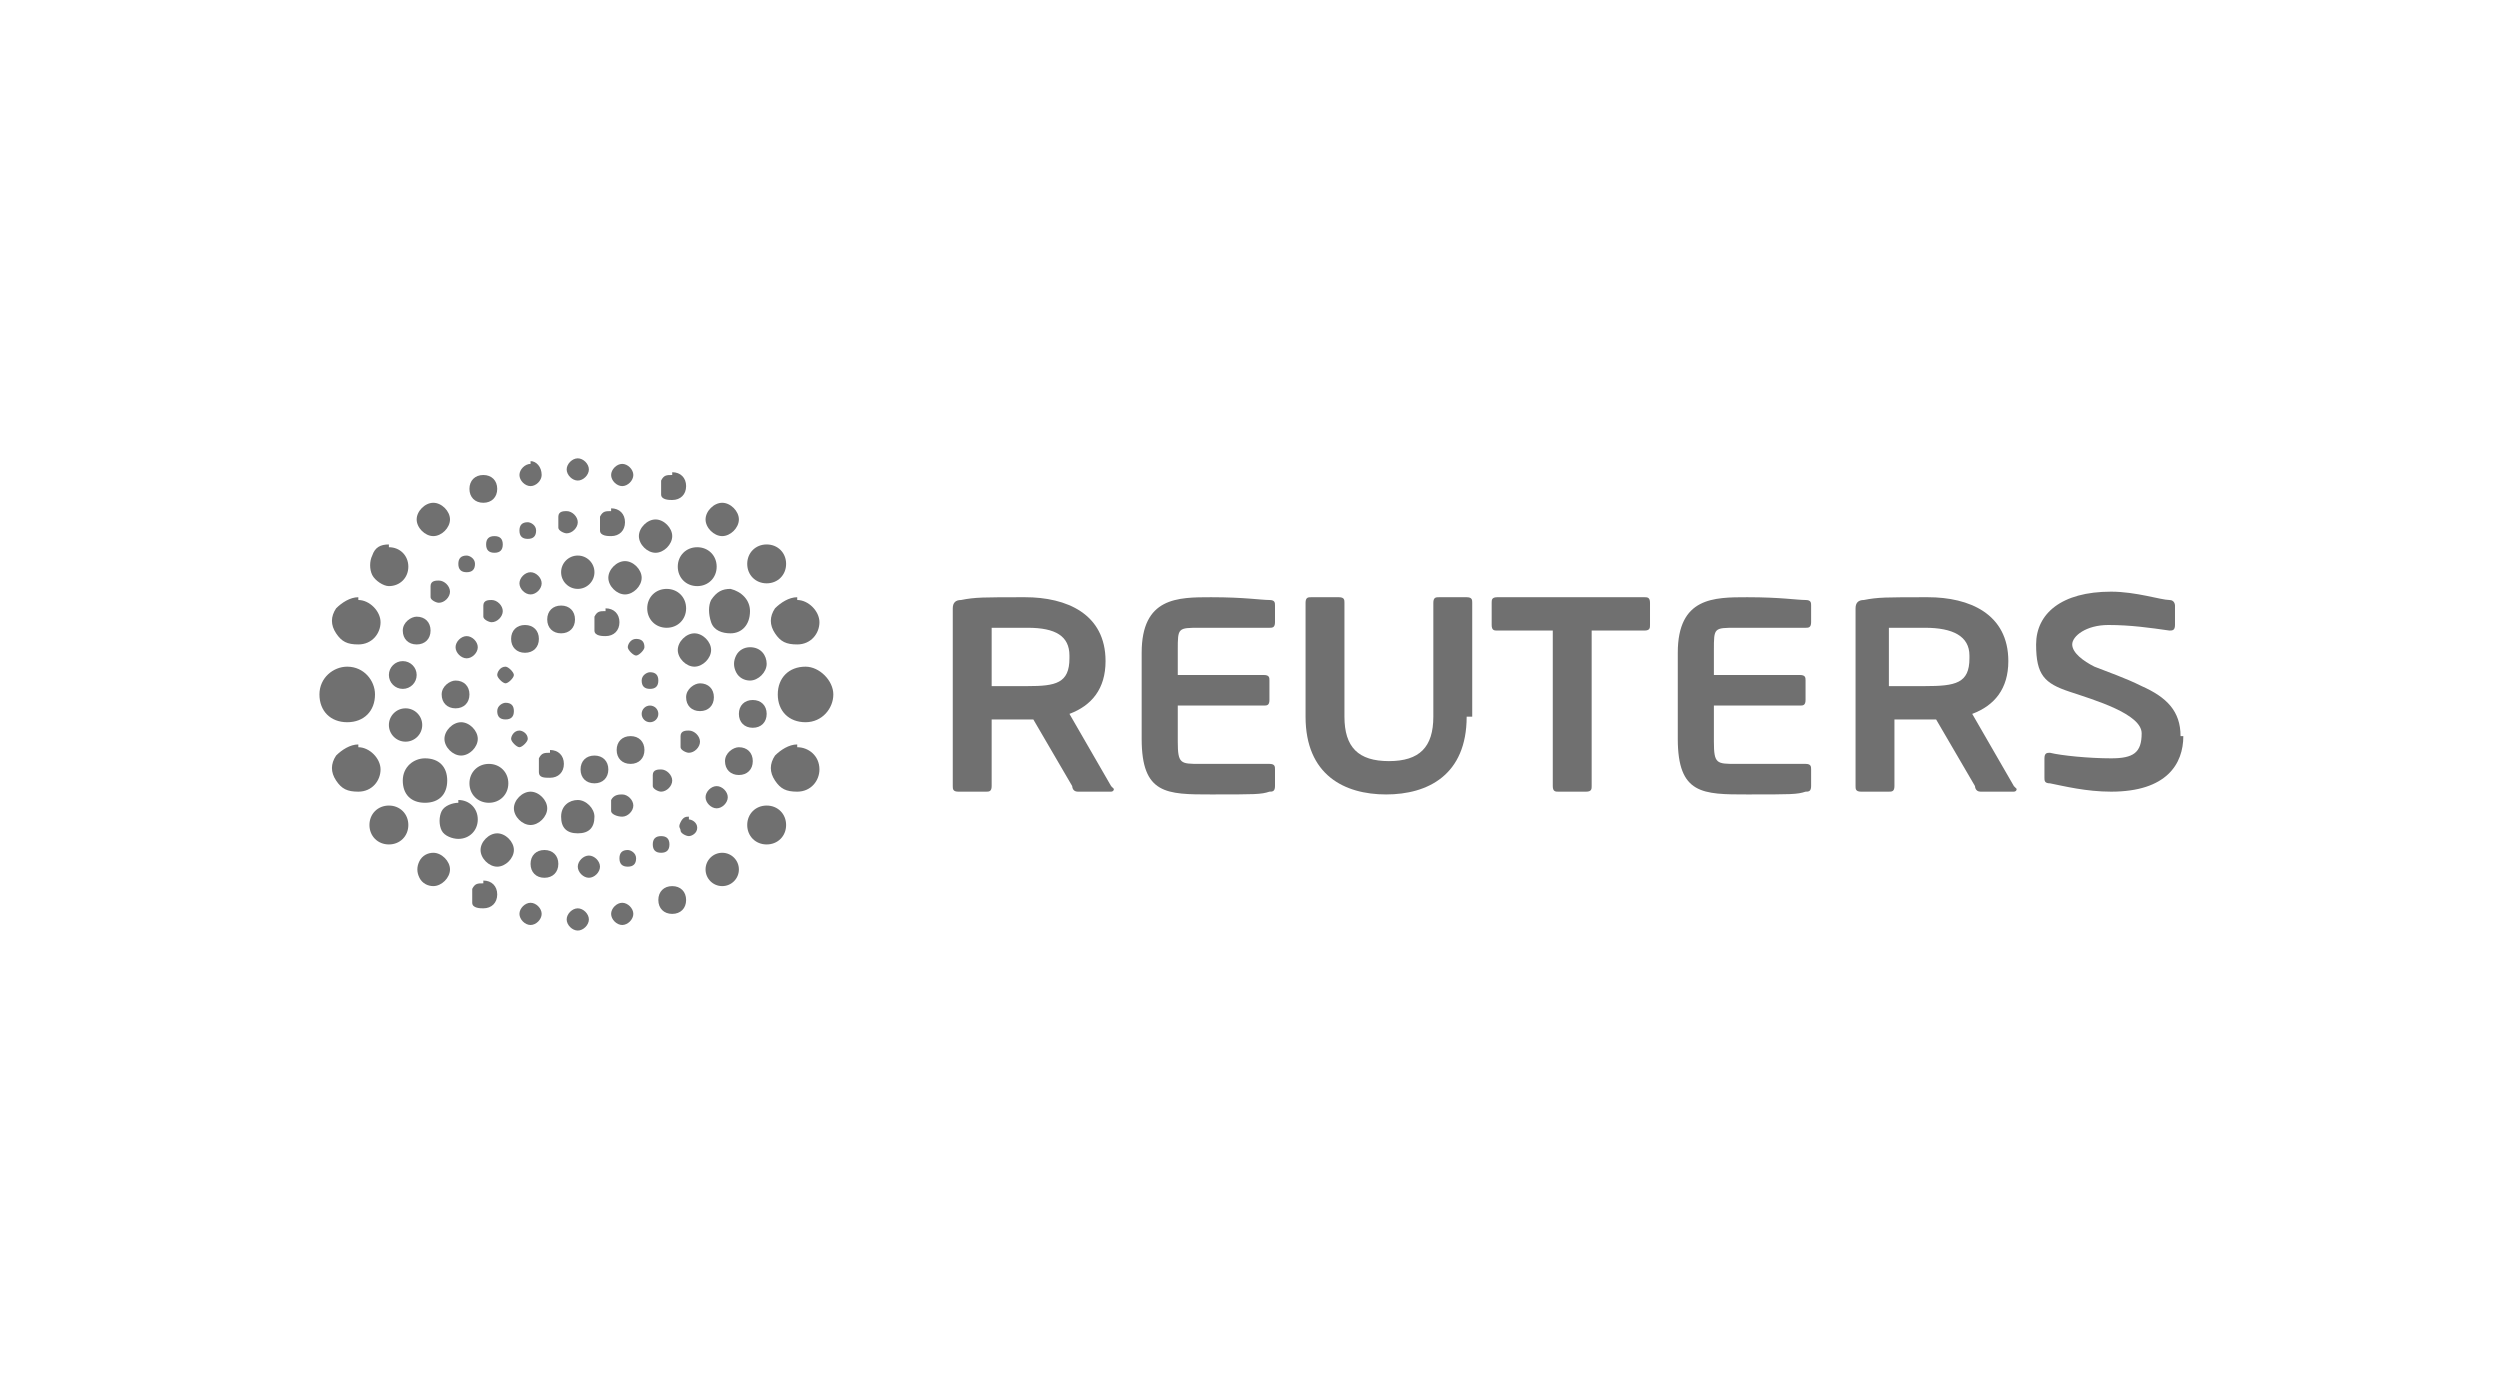 <?xml version="1.0" encoding="UTF-8"?>
<svg id="uuid-88179dec-1094-4862-8772-9ac4e02f5a4e" xmlns="http://www.w3.org/2000/svg" version="1.1" viewBox="0 0 90 50">
  <!-- Generator: Adobe Illustrator 29.5.1, SVG Export Plug-In . SVG Version: 2.1.0 Build 141)  -->
  <defs>
    <style>
      .st0 {
        fill: #707070;
      }
    </style>
  </defs>
  <path class="st0" d="M28.7,26.8c-.3,0-.6.2-.8.4-.2.3-.2.6,0,.9s.4.4.8.4c.5,0,.8-.4.8-.8,0-.5-.4-.8-.8-.8Z"/>
  <path class="st0" d="M27.6,29c-.4,0-.7.3-.7.7s.3.7.7.7.7-.3.7-.7-.3-.7-.7-.7Z"/>
  <circle class="st0" cx="26" cy="31.3" r=".6"/>
  <path class="st0" d="M24.2,31.9c-.3,0-.5.2-.5.5s.2.5.5.5.5-.2.5-.5-.2-.5-.5-.5Z"/>
  <path class="st0" d="M22.4,32.5c-.2,0-.4.2-.4.4s.2.4.4.4.4-.2.4-.4c0-.2-.2-.4-.4-.4Z"/>
  <path class="st0" d="M20.8,32.7c-.2,0-.4.2-.4.4s.2.4.4.4.4-.2.4-.4c0-.2-.2-.4-.4-.4Z"/>
  <path class="st0" d="M19.1,32.5c-.2,0-.4.2-.4.4s.2.4.4.4.4-.2.4-.4-.2-.4-.4-.4Z"/>
  <path class="st0" d="M17.4,31.8c-.2,0-.3,0-.4.2,0,.2,0,.3,0,.5,0,.2.3.2.4.2.3,0,.5-.2.5-.5,0-.3-.2-.5-.5-.5Z"/>
  <path class="st0" d="M15.6,30.7c-.2,0-.4.1-.5.3-.1.2-.1.4,0,.6s.3.3.5.3c.3,0,.6-.3.6-.6s-.3-.6-.6-.6Z"/>
  <path class="st0" d="M14,29c-.4,0-.7.3-.7.7s.3.7.7.7.7-.3.7-.7c0-.4-.3-.7-.7-.7Z"/>
  <path class="st0" d="M12.9,26.8c-.3,0-.6.2-.8.4-.2.3-.2.6,0,.9.2.3.4.4.8.4.5,0,.8-.4.8-.8s-.4-.8-.8-.8Z"/>
  <path class="st0" d="M12.5,24c-.5,0-1,.4-1,1s.4,1,1,1,1-.4,1-1c0-.5-.4-1-1-1Z"/>
  <path class="st0" d="M12.9,21.5c-.3,0-.6.2-.8.4-.2.3-.2.6,0,.9.2.3.4.4.8.4.5,0,.8-.4.8-.8s-.4-.8-.8-.8Z"/>
  <path class="st0" d="M14,19.6c-.3,0-.5.1-.6.4-.1.2-.1.5,0,.7.1.2.4.4.6.4.4,0,.7-.3.7-.7,0-.4-.3-.7-.7-.7Z"/>
  <path class="st0" d="M15.6,18.1c-.3,0-.6.3-.6.6s.3.6.6.6.6-.3.6-.6-.3-.6-.6-.6Z"/>
  <path class="st0" d="M17.4,17.1c-.3,0-.5.2-.5.5s.2.5.5.5.5-.2.5-.5c0-.3-.2-.5-.5-.5Z"/>
  <path class="st0" d="M19.1,16.7c-.2,0-.4.2-.4.4s.2.4.4.4.4-.2.4-.4c0-.3-.2-.5-.4-.5h0Z"/>
  <path class="st0" d="M20.8,16.5c-.2,0-.4.2-.4.4s.2.4.4.4.4-.2.4-.4-.2-.4-.4-.4Z"/>
  <path class="st0" d="M22.4,16.7c-.2,0-.4.2-.4.4s.2.4.4.4.4-.2.4-.4c0-.2-.2-.4-.4-.4Z"/>
  <path class="st0" d="M24.2,17.1c-.2,0-.3,0-.4.2,0,.2,0,.3,0,.5s.3.2.4.2c.3,0,.5-.2.5-.5s-.2-.5-.5-.5h0Z"/>
  <path class="st0" d="M26,18.1c-.3,0-.6.3-.6.6s.3.6.6.6.6-.3.6-.6-.3-.6-.6-.6Z"/>
  <path class="st0" d="M27.6,19.6c-.4,0-.7.3-.7.7s.3.7.7.7.7-.3.7-.7-.3-.7-.7-.7Z"/>
  <path class="st0" d="M28.7,21.5c-.3,0-.6.2-.8.4-.2.3-.2.6,0,.9s.4.4.8.4c.5,0,.8-.4.8-.8s-.4-.8-.8-.8Z"/>
  <path class="st0" d="M24.8,26.3c-.1,0-.3,0-.3.2s0,.3,0,.4.2.2.3.2c.2,0,.4-.2.4-.4,0-.2-.2-.4-.4-.4h0Z"/>
  <path class="st0" d="M23.8,27.7c-.1,0-.3,0-.3.2s0,.3,0,.4.2.2.3.2c.2,0,.4-.2.4-.4s-.2-.4-.4-.4Z"/>
  <path class="st0" d="M22.4,28.6c-.1,0-.3,0-.4.2,0,.1,0,.3,0,.4s.2.2.4.2c.2,0,.4-.2.4-.4s-.2-.4-.4-.4h0Z"/>
  <path class="st0" d="M20.8,28.8c-.3,0-.6.2-.6.6s.2.6.6.6.6-.2.6-.6c0-.3-.3-.6-.6-.6Z"/>
  <path class="st0" d="M19.1,28.5c-.3,0-.6.3-.6.6s.3.6.6.6.6-.3.6-.6-.3-.6-.6-.6Z"/>
  <path class="st0" d="M17.6,27.5c-.4,0-.7.3-.7.7s.3.7.7.7.7-.3.7-.7-.3-.7-.7-.7Z"/>
  <path class="st0" d="M16.6,26c-.3,0-.6.3-.6.6s.3.6.6.6.6-.3.6-.6c0-.3-.3-.6-.6-.6Z"/>
  <path class="st0" d="M16.4,24.5c-.2,0-.5.2-.5.5s.2.5.5.5.5-.2.5-.5-.2-.5-.5-.5Z"/>
  <path class="st0" d="M16.8,22.9c-.2,0-.4.2-.4.4s.2.4.4.4.4-.2.4-.4c0-.2-.2-.4-.4-.4h0Z"/>
  <path class="st0" d="M17.7,21.6c-.1,0-.3,0-.3.2s0,.3,0,.4.2.2.3.2c.2,0,.4-.2.4-.4,0-.2-.2-.4-.4-.4h0Z"/>
  <path class="st0" d="M19.1,20.6c-.2,0-.4.2-.4.4s.2.4.4.4.4-.2.4-.4-.2-.4-.4-.4h0Z"/>
  <circle class="st0" cx="20.8" cy="20.6" r=".6"/>
  <path class="st0" d="M22.5,20.2c-.3,0-.6.3-.6.6s.3.6.6.6.6-.3.6-.6-.3-.6-.6-.6Z"/>
  <path class="st0" d="M24,21.2c-.4,0-.7.3-.7.7s.3.7.7.7.7-.3.7-.7-.3-.7-.7-.7Z"/>
  <path class="st0" d="M25,22.8c-.3,0-.6.3-.6.6s.3.6.6.6.6-.3.6-.6-.3-.6-.6-.6Z"/>
  <circle class="st0" cx="23.4" cy="25.7" r=".3"/>
  <path class="st0" d="M22.7,26.5c-.3,0-.5.2-.5.5s.2.5.5.5.5-.2.5-.5c0-.3-.2-.5-.5-.5Z"/>
  <path class="st0" d="M21.4,27.2c-.3,0-.5.2-.5.5s.2.5.5.5.5-.2.5-.5-.2-.5-.5-.5Z"/>
  <path class="st0" d="M19.8,27.1c-.2,0-.3,0-.4.2,0,.2,0,.3,0,.5,0,.2.2.2.4.2.3,0,.5-.2.5-.5,0-.3-.2-.5-.5-.5Z"/>
  <path class="st0" d="M18.7,26.3c-.2,0-.3.2-.3.3s.2.3.3.3.3-.2.3-.3c0-.2-.2-.3-.3-.3Z"/>
  <path class="st0" d="M18.2,25.3c-.1,0-.3.1-.3.3s.1.3.3.3.3-.1.3-.3-.1-.3-.3-.3Z"/>
  <path class="st0" d="M18.2,24c-.2,0-.3.2-.3.3s.2.3.3.3.3-.2.3-.3-.2-.3-.3-.3h0Z"/>
  <path class="st0" d="M18.9,22.5c-.3,0-.5.2-.5.5s.2.5.5.5.5-.2.5-.5-.2-.5-.5-.5Z"/>
  <path class="st0" d="M20.2,21.8c-.3,0-.5.2-.5.5s.2.5.5.5.5-.2.5-.5-.2-.5-.5-.5Z"/>
  <path class="st0" d="M21.8,22c-.2,0-.3,0-.4.2,0,.2,0,.3,0,.5s.3.2.4.2c.3,0,.5-.2.5-.5s-.2-.5-.5-.5Z"/>
  <path class="st0" d="M22.9,23c-.2,0-.3.2-.3.3s.2.3.3.3.3-.2.3-.3c0-.2-.1-.3-.3-.3h0Z"/>
  <path class="st0" d="M23.4,24.2c-.1,0-.3.1-.3.3s.1.3.3.3.3-.1.3-.3-.1-.3-.3-.3Z"/>
  <path class="st0" d="M25.2,24.6c-.2,0-.5.2-.5.5s.2.5.5.5.5-.2.5-.5-.2-.5-.5-.5h0Z"/>
  <path class="st0" d="M27.1,25.2c-.3,0-.5.2-.5.5s.2.5.5.5.5-.2.5-.5-.2-.5-.5-.5Z"/>
  <path class="st0" d="M26.6,26.9c-.2,0-.5.2-.5.5s.2.5.5.5.5-.2.5-.5-.2-.5-.5-.5h0Z"/>
  <path class="st0" d="M25.8,28.3c-.2,0-.4.2-.4.4s.2.4.4.4.4-.2.4-.4-.2-.4-.4-.4h0Z"/>
  <path class="st0" d="M24.8,29.4c-.1,0-.2,0-.3.2s0,.2,0,.3c0,.1.2.2.3.2s.3-.1.3-.3-.2-.3-.3-.3h0Z"/>
  <path class="st0" d="M23.8,30.1c-.2,0-.3.1-.3.3s.1.3.3.3.3-.1.3-.3-.1-.3-.3-.3h0Z"/>
  <path class="st0" d="M22.6,30.6c-.2,0-.3.1-.3.3s.1.3.3.3.3-.1.3-.3c0-.2-.2-.3-.3-.3h0Z"/>
  <path class="st0" d="M21.2,30.8c-.2,0-.4.2-.4.4s.2.4.4.4.4-.2.4-.4c0-.2-.2-.4-.4-.4Z"/>
  <path class="st0" d="M19.6,30.6c-.3,0-.5.2-.5.5s.2.5.5.5.5-.2.5-.5-.2-.5-.5-.5h0Z"/>
  <path class="st0" d="M17.9,30c-.3,0-.6.3-.6.6s.3.6.6.6.6-.3.6-.6c0-.3-.3-.6-.6-.6Z"/>
  <path class="st0" d="M16.5,28.9c-.2,0-.5.1-.6.3-.1.2-.1.5,0,.7.1.2.4.3.6.3.4,0,.7-.3.7-.7s-.3-.7-.7-.7Z"/>
  <path class="st0" d="M15.3,27.3c-.4,0-.8.3-.8.8s.3.8.8.8.8-.3.8-.8-.3-.8-.8-.8Z"/>
  <circle class="st0" cx="14.6" cy="26.1" r=".6"/>
  <circle class="st0" cx="14.5" cy="24.3" r=".5"/>
  <path class="st0" d="M15,22.2c-.2,0-.5.2-.5.5s.2.5.5.5.5-.2.5-.5-.2-.5-.5-.5h0Z"/>
  <path class="st0" d="M15.8,20.9c-.1,0-.3,0-.3.2,0,.1,0,.3,0,.4s.2.2.3.2c.2,0,.4-.2.4-.4s-.2-.4-.4-.4Z"/>
  <path class="st0" d="M16.8,20c-.2,0-.3.1-.3.3s.1.3.3.3.3-.1.3-.3-.2-.3-.3-.3Z"/>
  <path class="st0" d="M17.8,19.3c-.2,0-.3.1-.3.3s.1.3.3.3.3-.1.3-.3-.1-.3-.3-.3Z"/>
  <path class="st0" d="M19,18.8c-.2,0-.3.1-.3.3s.1.3.3.3.3-.1.3-.3-.2-.3-.3-.3Z"/>
  <path class="st0" d="M20.4,18.4c-.1,0-.3,0-.3.2,0,.1,0,.3,0,.4s.2.2.3.2c.2,0,.4-.2.4-.4s-.2-.4-.4-.4Z"/>
  <path class="st0" d="M22,18.4c-.2,0-.3,0-.4.2,0,.2,0,.3,0,.5,0,.2.3.2.4.2.3,0,.5-.2.5-.5s-.2-.5-.5-.5Z"/>
  <path class="st0" d="M23.6,18.7c-.3,0-.6.3-.6.6s.3.6.6.6.6-.3.6-.6-.3-.6-.6-.6h0Z"/>
  <path class="st0" d="M25.1,19.7c-.4,0-.7.3-.7.7s.3.7.7.7.7-.3.7-.7-.3-.7-.7-.7Z"/>
  <path class="st0" d="M26.3,21.2c-.3,0-.5.1-.7.4-.1.2-.1.5,0,.8s.4.4.7.4c.4,0,.7-.3.7-.8,0-.4-.3-.7-.7-.8Z"/>
  <path class="st0" d="M27,23.3c-.2,0-.4.1-.5.3s-.1.4,0,.6c.1.2.3.3.5.3.3,0,.6-.3.6-.6s-.2-.6-.6-.6h0Z"/>
  <path class="st0" d="M30,25c0,.5-.4,1-1,1s-1-.4-1-1,.4-1,1-1c.5,0,1,.5,1,1Z"/>
  <path class="st0" d="M78.5,26.5c0-.9-.5-1.4-1.4-1.8-.6-.3-1.2-.5-1.7-.7-.4-.2-.8-.5-.8-.8s.5-.7,1.3-.7,1.5.1,2.2.2h0c.1,0,.2,0,.2-.2v-.7c0,0,0-.2-.2-.2-.3,0-1.2-.3-2.1-.3-1.8,0-2.7.8-2.7,1.9s.3,1.4,1.2,1.7,2.6.8,2.6,1.5-.3.9-1.1.9-1.8-.1-2.2-.2h0c-.1,0-.2,0-.2.2v.7c0,.1,0,.2.2.2.5.1,1.3.3,2.2.3,2,0,2.6-1,2.6-2Z"/>
  <path class="st0" d="M59.3,22.7h-2v5.6c0,.1,0,.2-.2.2h-1c-.1,0-.2,0-.2-.2v-5.6h-2c-.1,0-.2,0-.2-.2v-.8c0-.1,0-.2.2-.2h5.3c.1,0,.2,0,.2.2v.8c0,.1,0,.2-.2.2h0Z"/>
  <path class="st0" d="M53,25.8v-4.1c0-.1,0-.2-.2-.2h-1c-.1,0-.2,0-.2.2v4.1c0,1.1-.5,1.6-1.6,1.6s-1.6-.5-1.6-1.6v-4.1c0-.1,0-.2-.2-.2h-1c-.1,0-.2,0-.2.2v4.1c0,2.1,1.4,2.8,2.9,2.8s2.9-.7,2.9-2.8Z"/>
  <path class="st0" d="M61.7,25.4h3.1c.1,0,.2,0,.2-.2v-.7c0-.1,0-.2-.2-.2h-3.1v-.9c0-.8,0-.8.8-.8h2.5c.1,0,.2,0,.2-.2v-.6c0-.1,0-.2-.2-.2-.3,0-.9-.1-2.1-.1s-2.5,0-2.5,2v3.1c0,2,.9,2,2.5,2s1.8,0,2.1-.1c.1,0,.2,0,.2-.2v-.6c0-.1,0-.2-.2-.2h-2.5c-.7,0-.8,0-.8-.8v-1.1h0Z"/>
  <path class="st0" d="M42.4,25.4h3.1c.1,0,.2,0,.2-.2v-.7c0-.1,0-.2-.2-.2h-3.1v-.9c0-.8,0-.8.8-.8h2.5c.1,0,.2,0,.2-.2v-.6c0-.1,0-.2-.2-.2-.3,0-.9-.1-2.1-.1s-2.5,0-2.5,2v3.1c0,2,.9,2,2.5,2s1.8,0,2.1-.1c.1,0,.2,0,.2-.2v-.6c0-.1,0-.2-.2-.2h-2.5c-.7,0-.8,0-.8-.8v-1.1h0Z"/>
  <path class="st0" d="M72.5,28.3l-1.5-2.6c.8-.3,1.3-.9,1.3-1.9h0c0-1.7-1.4-2.3-2.9-2.3s-1.8,0-2.3.1c-.2,0-.3.1-.3.3v6.4c0,.1,0,.2.2.2h1c.1,0,.2,0,.2-.2v-2.4c.2,0,1,0,1.3,0h.2l1.4,2.4c0,0,0,.2.2.2h1.2c0,0,.1,0,.1-.1s0,0,0,0h0ZM70.9,23.7c0,.9-.5,1-1.6,1s-1.1,0-1.3,0v-2.1c.2,0,1.1,0,1.3,0,1,0,1.6.3,1.6,1h0Z"/>
  <path class="st0" d="M40,28.3l-1.5-2.6c.8-.3,1.3-.9,1.3-1.9h0c0-1.7-1.4-2.3-2.9-2.3s-1.8,0-2.3.1c-.2,0-.3.1-.3.3v6.4c0,.1,0,.2.2.2h1c.1,0,.2,0,.2-.2v-2.4c.2,0,1,0,1.3,0h.2l1.4,2.4c0,0,0,.2.2.2h1.2c0,0,.1,0,.1-.1s0,0,0,0ZM38.5,23.7c0,.9-.5,1-1.5,1s-1.1,0-1.3,0v-2.1c.2,0,1.1,0,1.3,0,1,0,1.5.3,1.5,1h0Z"/>
</svg>